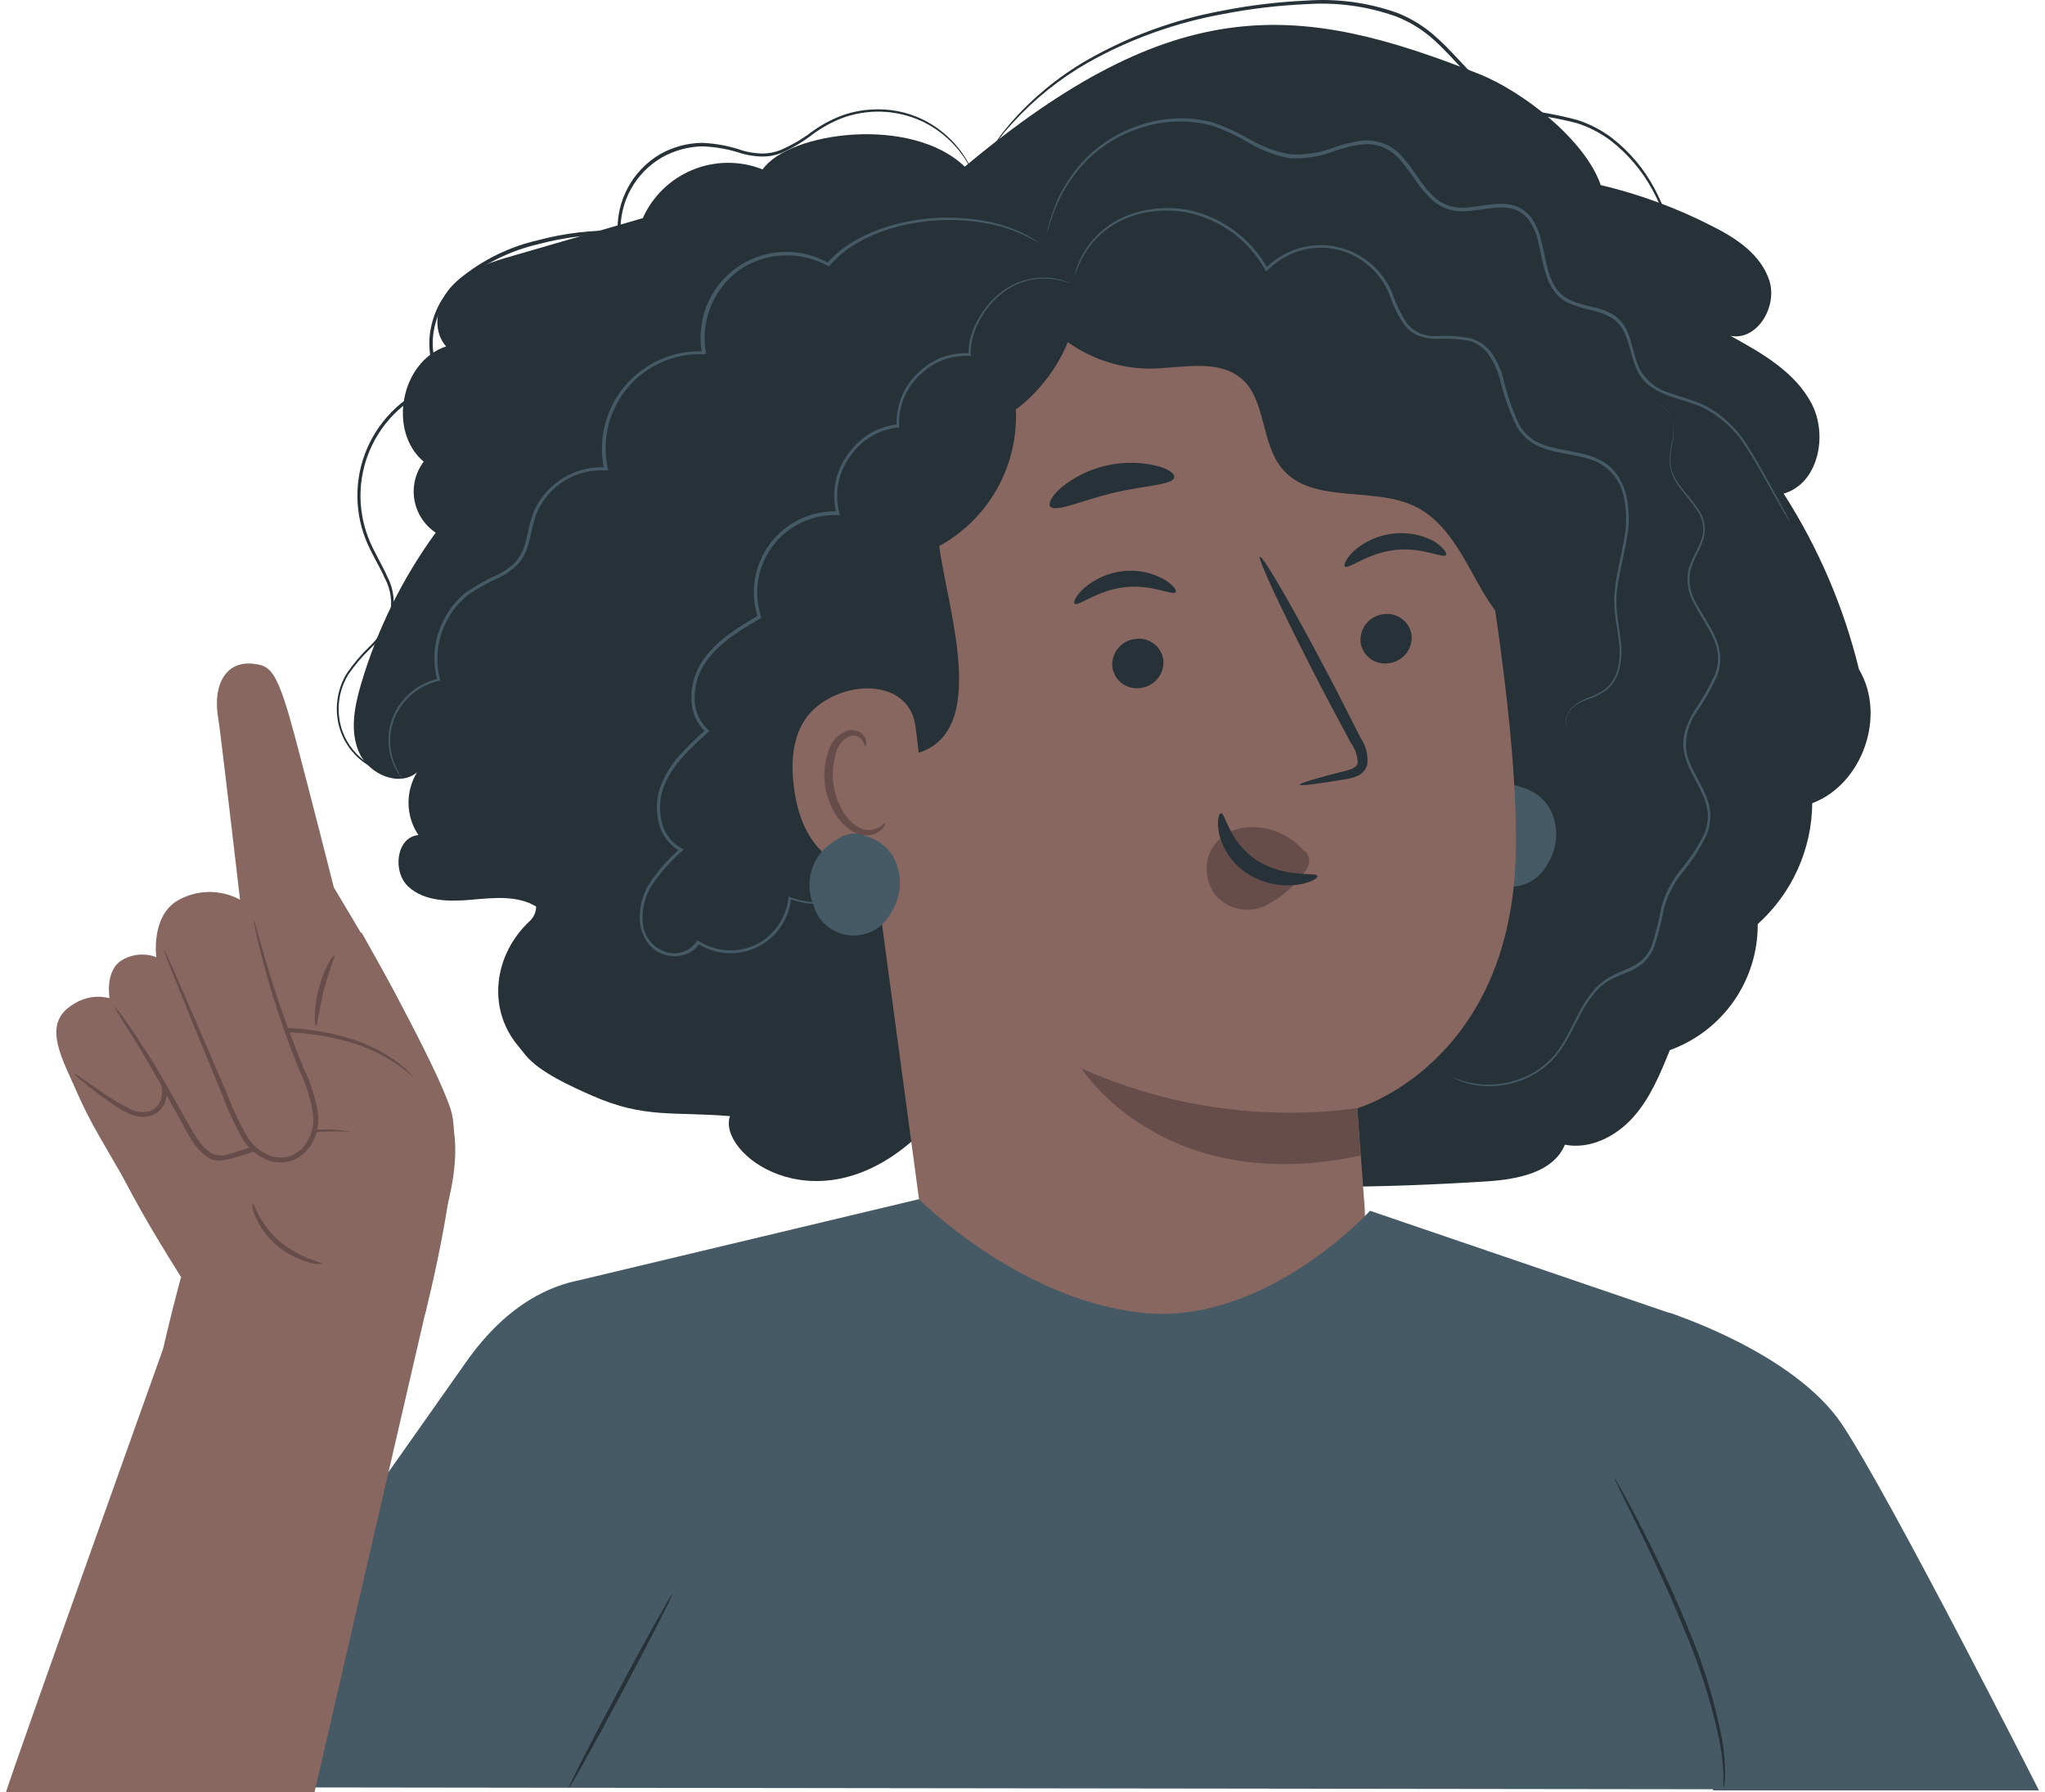 <svg width="170" height="149" viewBox="0 0 170 149" fill="none" xmlns="http://www.w3.org/2000/svg">
<g id="Light bulb-pana 1">
<g id="freepik--Character--inject-108">
<path id="Vector" d="M80.204 13.858C75.773 9.587 65.618 10.939 63.396 14.084C61.533 13.346 59.457 13.355 57.601 14.11C55.745 14.865 54.252 16.307 53.435 18.135L42.742 21.235C40.915 21.759 39.011 22.335 37.67 23.675C36.33 25.014 35.818 27.389 37.087 28.8C33.331 30.043 32.204 35.828 35.222 38.384C34.884 38.831 34.641 39.343 34.508 39.887C34.374 40.432 34.354 40.998 34.447 41.55C34.541 42.103 34.746 42.63 35.051 43.101C35.356 43.571 35.753 43.975 36.219 44.286C33.454 48.083 31.36 52.325 30.028 56.828C29.471 58.705 29.056 60.788 29.859 62.574C30.662 64.361 33.156 65.467 34.665 64.218C34.184 65.007 33.94 65.917 33.961 66.84C33.981 67.763 34.266 68.661 34.782 69.428C32.949 69.589 32.593 72.463 33.94 73.712C35.287 74.961 37.346 74.967 39.179 74.805C41.012 74.644 42.994 74.417 44.568 75.368C44.567 75.593 44.521 75.814 44.432 76.02C44.343 76.226 44.213 76.411 44.05 76.566C41.064 79.335 40.462 83.807 43.04 86.92L43.687 87.722C44.853 89.159 47.573 90.369 49.27 91.113C53.558 93.003 56.006 92.408 60.682 92.796C59.614 95.87 67.574 101.985 75.761 94.918C93.248 98.407 105.748 99.345 123.54 98.225C126.079 98.064 129.11 97.52 130.088 95.171C132.18 95.585 134.337 94.485 135.762 92.893C137.187 91.301 138.009 89.288 138.813 87.308C140.965 86.531 142.823 85.106 144.132 83.229C145.44 81.353 146.134 79.118 146.118 76.831C147.53 75.561 148.662 74.012 149.442 72.282C150.223 70.552 150.635 68.678 150.652 66.781C154.836 65.195 156.831 59.501 154.538 55.657C153.271 50.472 151.154 45.533 148.275 41.038C151.144 40.216 151.98 36.223 150.607 33.576C149.234 30.929 146.468 29.357 143.852 27.92C146.06 28.36 147.776 25.5 147.09 23.345C146.403 21.19 144.357 19.811 142.355 18.815C139.41 17.3 136.291 16.149 133.068 15.385C131.772 11.625 126.591 7.587 122.905 6.131C108.009 0.235 97.73 -0.826 80.158 13.896" fill="#263238"/>
<path id="Vector_2" d="M122.62 67.065C123.134 66.4 123.801 65.867 124.563 65.512H124.401C124.545 65.463 124.692 65.426 124.842 65.402C125.105 65.298 125.387 65.249 125.67 65.258C125.953 65.267 126.231 65.334 126.487 65.454C127.423 65.7 128.234 66.286 128.76 67.098C129.176 67.822 129.385 68.647 129.365 69.483C129.344 70.318 129.095 71.131 128.644 71.835C128.323 72.459 127.821 72.972 127.204 73.308C126.587 73.643 125.884 73.785 125.185 73.715C124.486 73.645 123.824 73.367 123.286 72.916C122.748 72.465 122.358 71.863 122.167 71.188C121.89 70.518 121.786 69.789 121.866 69.069C121.945 68.348 122.204 67.659 122.62 67.065Z" fill="#455A64"/>
<path id="Vector_3" d="M122.303 38.767C120.496 28.885 112.446 17.456 102.646 19.682L72.587 31.176C71.149 31.499 69.885 32.35 69.046 33.561C68.206 34.771 67.852 36.253 68.053 37.712L76.966 103.927C77.529 108.112 79.522 111.973 82.607 114.859C85.692 117.744 89.68 119.477 93.896 119.763C96.518 119.94 99.147 119.552 101.606 118.625C104.064 117.698 106.295 116.254 108.147 114.391C109.999 112.528 111.428 110.29 112.338 107.827C113.249 105.364 113.619 102.734 113.424 100.116C113.08 95.547 112.834 92.11 112.834 92.136C112.834 92.162 125.309 88.519 125.982 71.615C126.325 63.216 124.311 49.71 122.303 38.767Z" fill="#876760"/>
<path id="Vector_4" d="M117.336 52.738C117.407 53.292 117.258 53.852 116.922 54.298C116.585 54.744 116.088 55.041 115.535 55.126C115.267 55.18 114.991 55.18 114.722 55.126C114.454 55.071 114.2 54.964 113.974 54.809C113.748 54.655 113.555 54.457 113.408 54.227C113.26 53.996 113.16 53.739 113.113 53.47C113.042 52.916 113.19 52.358 113.525 51.912C113.86 51.466 114.356 51.168 114.907 51.082C115.176 51.027 115.453 51.028 115.721 51.082C115.99 51.136 116.245 51.244 116.471 51.398C116.698 51.553 116.891 51.751 117.039 51.981C117.188 52.211 117.289 52.469 117.336 52.738Z" fill="#263238"/>
<path id="Vector_5" d="M120.199 46.15C119.965 46.454 118.21 45.451 115.924 45.729C113.637 46.008 112.09 47.354 111.805 47.101C111.669 46.991 111.882 46.454 112.549 45.807C113.455 45.006 114.586 44.504 115.788 44.37C116.976 44.216 118.182 44.443 119.233 45.017C120.017 45.535 120.315 46.008 120.199 46.15Z" fill="#263238"/>
<path id="Vector_6" d="M96.7 54.796C96.771 55.35 96.622 55.91 96.286 56.356C95.95 56.802 95.452 57.099 94.9 57.184C94.631 57.238 94.355 57.238 94.087 57.184C93.819 57.129 93.564 57.021 93.338 56.867C93.112 56.712 92.92 56.514 92.772 56.284C92.624 56.054 92.524 55.797 92.477 55.527C92.406 54.974 92.554 54.415 92.889 53.969C93.224 53.523 93.72 53.226 94.271 53.139C94.54 53.085 94.817 53.085 95.085 53.139C95.354 53.194 95.609 53.301 95.835 53.456C96.062 53.61 96.255 53.808 96.403 54.038C96.552 54.269 96.653 54.526 96.7 54.796Z" fill="#263238"/>
<path id="Vector_7" d="M97.73 49.237C97.497 49.547 95.742 48.544 93.456 48.823C91.169 49.101 89.621 50.447 89.336 50.195C89.2 50.085 89.408 49.547 90.081 48.933C90.988 48.132 92.118 47.629 93.32 47.49C94.511 47.349 95.717 47.587 96.765 48.169C97.543 48.629 97.847 49.101 97.73 49.237Z" fill="#263238"/>
<path id="Vector_8" d="M108.054 65.241C108.054 65.111 109.427 64.697 111.7 64.127C112.277 63.998 112.814 63.817 112.866 63.403C112.844 62.794 112.636 62.207 112.27 61.72L110.01 57.475C106.862 51.418 104.505 46.415 104.744 46.292C104.984 46.169 107.75 50.971 110.904 57.022C111.662 58.517 112.393 59.941 113.086 61.306C113.541 61.967 113.745 62.767 113.663 63.565C113.603 63.78 113.494 63.98 113.345 64.147C113.195 64.314 113.009 64.445 112.801 64.529C112.49 64.657 112.164 64.744 111.83 64.788C109.518 65.182 108.08 65.364 108.054 65.241Z" fill="#263238"/>
<path id="Vector_9" d="M112.848 92.136C105.045 93.178 97.106 92.038 89.913 88.842C89.913 88.842 96.662 99.597 113.094 96.077L112.848 92.136Z" fill="#664D49"/>
<path id="Vector_10" d="M108.365 70.715C107.76 70.019 106.995 69.482 106.134 69.15C105.274 68.817 104.346 68.699 103.43 68.806C102.832 68.883 102.263 69.105 101.771 69.453C101.278 69.8 100.879 70.262 100.606 70.799C100.341 71.401 100.248 72.065 100.336 72.717C100.424 73.369 100.69 73.984 101.105 74.494C101.587 75.017 102.216 75.382 102.91 75.542C103.603 75.701 104.329 75.647 104.991 75.387C106.218 74.822 107.291 73.969 108.119 72.902C108.402 72.641 108.624 72.321 108.767 71.964C108.833 71.769 108.846 71.56 108.807 71.358C108.767 71.156 108.675 70.968 108.54 70.812" fill="#664D49"/>
<path id="Vector_11" d="M101.5 67.615C101.869 67.551 102.148 70.029 104.512 71.544C106.876 73.058 109.46 72.469 109.518 72.838C109.577 72.993 108.987 73.394 107.873 73.556C106.418 73.751 104.941 73.425 103.702 72.637C102.518 71.878 101.674 70.691 101.344 69.324C101.124 68.269 101.332 67.622 101.5 67.615Z" fill="#263238"/>
<path id="Vector_12" d="M97.614 39.698C97.458 40.345 95.14 40.345 92.49 40.992C89.841 41.639 87.749 42.623 87.309 42.112C87.115 41.859 87.426 41.232 88.229 40.526C89.312 39.649 90.58 39.03 91.938 38.715C93.295 38.4 94.707 38.397 96.066 38.708C97.134 38.96 97.685 39.387 97.614 39.698Z" fill="#263238"/>
<path id="Vector_13" d="M118.456 38.365C118.12 38.935 116.474 38.579 114.57 38.779C112.666 38.98 111.105 39.543 110.684 39.045C110.49 38.799 110.684 38.249 111.332 37.673C112.206 36.973 113.268 36.547 114.383 36.45C115.499 36.352 116.619 36.586 117.601 37.123C118.34 37.582 118.605 38.061 118.456 38.365Z" fill="#263238"/>
<path id="Vector_14" d="M130.374 46.215C130.115 43.582 128.953 41.12 127.084 39.245C126.028 38.275 124.733 37.569 123.78 36.495C121.721 34.172 121.74 30.735 120.723 27.804C120.048 25.915 118.932 24.215 117.468 22.843C116.003 21.471 114.233 20.468 112.304 19.915C109.065 19.035 105.561 19.443 102.517 18.103C100.263 17.113 98.469 15.236 96.163 14.382C91.668 12.713 86.791 15.314 82.866 18.058C82.29 21.378 84.557 24.044 86.752 26.607C87.859 27.883 89.229 28.905 90.769 29.602C92.308 30.299 93.981 30.655 95.671 30.645C98.262 30.606 101.28 29.797 103.249 31.518C105.218 33.24 104.823 36.825 106.565 38.941C109.065 41.976 114.117 40.384 117.647 42.112C120.374 43.445 121.701 46.487 123.217 49.114C124.733 51.742 127.213 54.414 130.225 54.052C130.575 51.454 130.625 48.824 130.374 46.215Z" fill="#263238"/>
<path id="Vector_15" d="M89.803 23.513C82.165 23.96 74.687 25.881 67.781 29.169C65.735 30.152 63.623 31.356 62.561 33.362C61.628 35.129 61.654 37.245 61.823 39.225C62.354 45.451 65.43 52.899 68.235 58.491L76.37 62.581C82.264 60.717 78.747 50.57 78.079 45.399C80.096 44.292 81.762 42.642 82.887 40.637C84.012 38.632 84.553 36.351 84.446 34.055C86.076 32.814 87.404 31.222 88.332 29.396C89.259 27.571 89.762 25.559 89.803 23.513Z" fill="#263238"/>
<path id="Vector_16" d="M76.098 60.348C75.599 56.802 71.163 56.426 68.235 58.491C66.622 59.623 65.502 61.727 66.001 65.48C67.296 75.537 77.147 72.133 77.128 71.841C77.115 71.667 76.681 64.503 76.098 60.348Z" fill="#876760"/>
<path id="Vector_17" d="M73.552 68.437C73.507 68.437 73.397 68.586 73.118 68.761C72.727 68.988 72.263 69.058 71.823 68.955C70.709 68.709 69.588 67.137 69.303 65.331C69.165 64.467 69.22 63.583 69.465 62.742C69.517 62.416 69.648 62.106 69.847 61.841C70.046 61.576 70.306 61.364 70.605 61.222C70.801 61.143 71.018 61.135 71.219 61.199C71.419 61.262 71.592 61.394 71.706 61.571C71.874 61.83 71.836 62.044 71.894 62.05C71.952 62.057 72.088 61.856 71.952 61.448C71.863 61.207 71.694 61.004 71.473 60.872C71.168 60.7 70.808 60.653 70.469 60.743C70.067 60.88 69.708 61.117 69.423 61.432C69.139 61.747 68.939 62.129 68.843 62.542C68.532 63.468 68.45 64.457 68.604 65.422C68.934 67.441 70.223 69.201 71.732 69.427C72.012 69.472 72.299 69.453 72.57 69.372C72.842 69.29 73.091 69.147 73.299 68.955C73.565 68.683 73.591 68.476 73.552 68.437Z" fill="#664D49"/>
<path id="Vector_18" d="M68.067 71.11C68.581 70.444 69.247 69.912 70.01 69.557H69.854C69.996 69.509 70.141 69.47 70.288 69.44C70.552 69.337 70.834 69.289 71.117 69.299C71.4 69.309 71.678 69.377 71.933 69.499C72.866 69.744 73.674 70.328 74.2 71.136C74.616 71.861 74.825 72.685 74.805 73.521C74.784 74.356 74.535 75.169 74.084 75.873C73.765 76.5 73.264 77.016 72.647 77.354C72.029 77.691 71.324 77.834 70.623 77.764C69.923 77.694 69.26 77.415 68.722 76.962C68.183 76.508 67.795 75.903 67.607 75.226C67.334 74.556 67.234 73.828 67.314 73.109C67.394 72.391 67.653 71.703 68.067 71.11Z" fill="#455A64"/>
<path id="Vector_19" d="M72.743 72.766C72.743 72.766 72.743 72.812 72.743 72.902C72.727 73.039 72.69 73.172 72.633 73.297C72.412 73.789 72.028 74.19 71.545 74.43C70.782 74.832 69.944 75.073 69.083 75.135C68.541 75.19 67.994 75.19 67.451 75.135C66.832 75.094 66.222 74.959 65.644 74.734L65.761 74.663C65.683 75.528 65.383 76.359 64.889 77.075C64.396 77.79 63.725 78.366 62.943 78.746C62.161 79.126 61.294 79.298 60.426 79.245C59.558 79.192 58.718 78.915 57.989 78.442L58.163 78.397C57.888 78.877 57.434 79.23 56.901 79.38C56.364 79.539 55.792 79.539 55.255 79.38C54.696 79.218 54.204 78.877 53.856 78.409C53.508 77.93 53.286 77.372 53.209 76.785C53.077 75.571 53.38 74.349 54.064 73.336C54.769 72.307 55.6 71.37 56.538 70.547L56.57 70.78C56.131 70.546 55.746 70.223 55.439 69.832C55.133 69.441 54.911 68.99 54.789 68.508C54.518 67.522 54.543 66.478 54.86 65.505C55.212 64.53 55.748 63.631 56.441 62.859C57.143 62.079 57.893 61.344 58.688 60.658V60.891C58.295 60.527 57.984 60.084 57.775 59.591C57.567 59.098 57.465 58.566 57.477 58.031C57.466 56.935 57.786 55.861 58.397 54.951C59.575 53.197 61.395 52.142 63.073 51.152L63.002 51.333C62.663 50.301 62.579 49.201 62.758 48.13C62.937 47.058 63.374 46.045 64.03 45.179C64.687 44.312 65.543 43.618 66.527 43.155C67.511 42.691 68.593 42.473 69.679 42.519L69.537 42.7C69.312 41.844 69.286 40.948 69.46 40.08C69.634 39.212 70.003 38.395 70.541 37.691C71.013 37.018 71.624 36.454 72.334 36.037C73.044 35.621 73.835 35.362 74.653 35.278L74.537 35.413C74.496 34.555 74.65 33.699 74.987 32.907C75.323 32.117 75.833 31.412 76.48 30.845C77.034 30.331 77.686 29.936 78.397 29.682C79.109 29.428 79.865 29.322 80.619 29.369L80.515 29.479C80.503 28.554 80.726 27.641 81.163 26.826C81.516 26.106 81.986 25.45 82.555 24.885C83.447 23.949 84.625 23.337 85.904 23.144L86.279 23.092H86.642C86.858 23.075 87.074 23.075 87.29 23.092C87.623 23.132 87.952 23.199 88.274 23.293L88.857 23.493C88.925 23.512 88.99 23.538 89.051 23.571L88.851 23.519L88.261 23.344C87.929 23.263 87.591 23.206 87.251 23.176C87.035 23.162 86.819 23.162 86.603 23.176H86.247L85.878 23.234C84.636 23.448 83.499 24.061 82.639 24.982C82.084 25.548 81.628 26.204 81.292 26.923C80.884 27.712 80.679 28.591 80.696 29.479V29.596H80.586C79.861 29.556 79.136 29.664 78.453 29.912C77.771 30.16 77.146 30.543 76.616 31.039C75.993 31.581 75.502 32.256 75.177 33.015C74.853 33.774 74.705 34.596 74.744 35.42V35.549H74.615C73.839 35.637 73.091 35.889 72.421 36.288C71.751 36.688 71.174 37.226 70.728 37.866C70.217 38.538 69.865 39.317 69.701 40.144C69.535 40.972 69.561 41.826 69.776 42.642L69.835 42.83H69.634C68.598 42.79 67.567 43 66.63 43.443C65.693 43.886 64.877 44.549 64.251 45.375C63.625 46.201 63.209 47.166 63.036 48.188C62.864 49.209 62.941 50.257 63.261 51.243L63.3 51.359L63.19 51.424C61.518 52.414 59.737 53.456 58.617 55.125C58.042 55.987 57.74 57.002 57.749 58.038C57.737 58.529 57.83 59.017 58.021 59.47C58.212 59.922 58.497 60.33 58.856 60.665L58.986 60.781L58.856 60.891C57.302 62.276 55.741 63.726 55.113 65.609C54.811 66.522 54.787 67.504 55.042 68.431C55.149 68.875 55.349 69.292 55.63 69.653C55.91 70.014 56.263 70.312 56.667 70.527L56.849 70.624L56.7 70.76C55.781 71.57 54.964 72.487 54.264 73.491C53.62 74.441 53.329 75.585 53.442 76.727C53.478 77.262 53.673 77.774 54 78.199C54.327 78.624 54.773 78.942 55.281 79.115C55.749 79.29 56.262 79.302 56.737 79.151C57.213 78.999 57.624 78.693 57.904 78.28L57.969 78.164L58.073 78.235C58.835 78.723 59.717 78.992 60.622 79.011C61.527 79.031 62.42 78.8 63.202 78.345C63.85 77.947 64.398 77.407 64.804 76.766C65.211 76.124 65.465 75.398 65.547 74.643V74.527L65.651 74.572C66.211 74.797 66.803 74.935 67.406 74.98C67.94 75.028 68.478 75.028 69.012 74.98C69.858 74.934 70.685 74.714 71.441 74.332C71.915 74.106 72.3 73.728 72.535 73.258C72.71 72.954 72.723 72.76 72.743 72.766Z" fill="#455A64"/>
<path id="Vector_20" d="M33.454 64.768C33.292 64.591 33.149 64.398 33.026 64.192C32.675 63.596 32.444 62.936 32.346 62.251C32.182 61.136 32.392 59.999 32.942 59.015C33.313 58.366 33.815 57.8 34.415 57.355C35.016 56.909 35.703 56.593 36.433 56.427L36.355 56.556C35.892 54.862 36.089 53.056 36.906 51.502C37.345 50.632 37.966 49.867 38.726 49.256C39.567 48.678 40.46 48.179 41.394 47.768C41.865 47.537 42.302 47.241 42.69 46.888C43.059 46.524 43.343 46.081 43.519 45.593C43.901 44.597 43.959 43.438 44.451 42.358C44.978 41.25 45.825 40.325 46.882 39.701C47.939 39.077 49.159 38.783 50.384 38.857L50.222 39.038C49.958 37.824 49.976 36.566 50.276 35.361C50.576 34.155 51.148 33.035 51.95 32.085C52.752 31.136 53.761 30.383 54.9 29.886C56.039 29.388 57.277 29.158 58.519 29.214L58.364 29.395C58.108 28.058 58.242 26.676 58.748 25.412C59.255 24.148 60.114 23.056 61.223 22.265C62.332 21.475 63.645 21.018 65.006 20.95C66.367 20.882 67.719 21.206 68.901 21.882H68.74C69.679 20.847 70.829 20.026 72.114 19.475C73.251 18.956 74.451 18.587 75.683 18.375C77.671 18.007 79.708 17.996 81.7 18.342C82.981 18.547 84.222 18.958 85.372 19.559C85.672 19.716 85.96 19.896 86.233 20.096C86.428 20.226 86.518 20.297 86.518 20.297C86.518 20.297 86.117 20.038 85.333 19.65C84.18 19.081 82.946 18.697 81.674 18.511C79.698 18.187 77.68 18.217 75.715 18.601C74.504 18.819 73.327 19.191 72.211 19.708C70.975 20.255 69.871 21.061 68.973 22.07L68.901 22.154L68.811 22.096C67.728 21.504 66.509 21.206 65.275 21.231C64.041 21.256 62.835 21.603 61.777 22.238C60.628 22.977 59.721 24.037 59.168 25.286C58.615 26.536 58.442 27.919 58.668 29.266L58.7 29.454H58.506C57.312 29.402 56.121 29.625 55.026 30.105C53.931 30.585 52.961 31.309 52.19 32.222C51.419 33.135 50.867 34.212 50.578 35.371C50.288 36.531 50.269 37.741 50.52 38.908L50.566 39.109H50.365C49.2 39.035 48.039 39.311 47.033 39.903C46.028 40.495 45.223 41.375 44.723 42.429C44.251 43.438 44.186 44.59 43.791 45.665C43.6 46.196 43.29 46.677 42.884 47.069C42.487 47.438 42.04 47.75 41.556 47.994C40.633 48.398 39.751 48.887 38.92 49.457C38.181 50.038 37.578 50.774 37.152 51.612C36.352 53.111 36.149 54.855 36.582 56.498L36.614 56.601H36.504C35.798 56.756 35.132 57.055 34.547 57.481C33.963 57.906 33.474 58.449 33.11 59.073C32.557 60.021 32.33 61.123 32.463 62.212C32.554 62.894 32.774 63.553 33.11 64.153C33.305 64.594 33.493 64.762 33.454 64.768Z" fill="#455A64"/>
<path id="Vector_21" d="M130.302 60.471C130.23 60.347 130.183 60.21 130.167 60.067C130.15 59.925 130.163 59.78 130.205 59.643C130.302 59.308 130.485 59.005 130.736 58.763C131.086 58.446 131.496 58.201 131.941 58.044C132.485 57.863 133 57.603 133.47 57.274C133.982 56.831 134.339 56.234 134.487 55.572C134.665 54.809 134.694 54.017 134.571 53.243C134.474 52.408 134.279 51.534 134.215 50.59C134.053 48.68 134.726 46.674 135.063 44.532C135.248 43.425 135.213 42.293 134.959 41.2C134.834 40.629 134.586 40.092 134.234 39.625C133.882 39.158 133.434 38.773 132.919 38.494C131.844 37.938 130.562 37.847 129.286 37.55C128.627 37.421 127.994 37.182 127.414 36.844C126.828 36.469 126.348 35.95 126.021 35.336C125.436 34.093 124.982 32.791 124.668 31.453C124.485 30.793 124.201 30.164 123.826 29.59C123.446 29.01 122.883 28.575 122.226 28.354C121.296 28.177 120.347 28.119 119.402 28.179C118.912 28.172 118.427 28.087 117.964 27.927C117.499 27.751 117.09 27.454 116.779 27.066C116.246 26.294 115.825 25.451 115.529 24.561C115.211 23.74 114.723 22.994 114.097 22.374C113.504 21.783 112.796 21.32 112.016 21.014C111.236 20.708 110.401 20.565 109.564 20.595C107.986 20.669 106.494 21.334 105.386 22.458L105.257 22.588L105.172 22.432C104.507 21.234 103.594 20.192 102.494 19.373C101.394 18.556 100.132 17.981 98.793 17.689C97.673 17.455 96.518 17.439 95.392 17.644C94.434 17.803 93.513 18.134 92.672 18.621C91.493 19.312 90.537 20.327 89.919 21.546C89.752 21.863 89.607 22.192 89.486 22.529L89.388 22.788C89.388 22.847 89.35 22.872 89.343 22.872C89.341 22.842 89.341 22.812 89.343 22.782L89.421 22.517C89.525 22.169 89.66 21.831 89.822 21.507C90.423 20.253 91.377 19.203 92.569 18.485C93.42 17.979 94.358 17.632 95.334 17.462C96.483 17.239 97.663 17.239 98.812 17.462C100.192 17.758 101.493 18.345 102.627 19.184C103.761 20.023 104.702 21.096 105.386 22.329H105.172C106.327 21.158 107.881 20.465 109.525 20.387C110.407 20.351 111.287 20.497 112.109 20.817C112.932 21.136 113.679 21.622 114.305 22.245C114.961 22.89 115.473 23.666 115.807 24.523C116.094 25.384 116.5 26.2 117.012 26.949C117.31 27.288 117.681 27.554 118.098 27.726C118.514 27.899 118.965 27.974 119.415 27.946C120.386 27.883 121.362 27.949 122.317 28.14C123.026 28.368 123.64 28.823 124.065 29.434C124.455 30.034 124.752 30.688 124.946 31.376C125.247 32.696 125.681 33.981 126.242 35.213C126.547 35.784 126.993 36.267 127.537 36.618C128.09 36.928 128.689 37.146 129.312 37.265C130.555 37.55 131.863 37.647 133.01 38.242C133.577 38.528 134.065 38.951 134.428 39.472C134.779 39.975 135.033 40.539 135.18 41.135C135.44 42.26 135.473 43.426 135.277 44.565C134.92 46.745 134.247 48.719 134.389 50.577C134.454 51.502 134.635 52.376 134.726 53.217C134.844 54.015 134.807 54.828 134.616 55.611C134.455 56.308 134.071 56.933 133.521 57.391C133.037 57.722 132.507 57.982 131.948 58.161C131.512 58.294 131.109 58.514 130.762 58.808C130.515 59.033 130.33 59.319 130.225 59.636C130.16 59.916 130.187 60.209 130.302 60.471Z" fill="#455A64"/>
<path id="Vector_22" d="M148.781 43.399C148.781 43.399 148.735 43.341 148.664 43.218L148.34 42.675C148.062 42.176 147.654 41.465 147.142 40.565C146.63 39.665 146.015 38.501 145.199 37.258C144.327 35.811 143.062 34.64 141.552 33.88C140.704 33.498 139.739 33.272 138.755 32.922C138.247 32.747 137.764 32.508 137.317 32.21C136.844 31.896 136.456 31.469 136.19 30.968C135.633 29.958 135.542 28.768 135.069 27.732C134.849 27.205 134.477 26.754 134.001 26.438C133.478 26.131 132.91 25.913 132.317 25.791C131.69 25.663 131.077 25.479 130.484 25.241C129.859 24.964 129.337 24.498 128.994 23.907C128.301 22.73 128.191 21.319 127.848 20.025C127.704 19.374 127.429 18.759 127.038 18.219C126.623 17.699 126.021 17.363 125.36 17.281C124.013 17.106 122.614 17.669 121.118 17.546C120.369 17.467 119.663 17.157 119.097 16.66C118.566 16.171 118.094 15.621 117.692 15.022C117.308 14.45 116.895 13.897 116.455 13.366C116.035 12.851 115.491 12.45 114.874 12.201C113.631 11.735 112.284 12.136 111.06 12.511C109.85 13 108.548 13.221 107.245 13.159C106.026 12.937 104.857 12.498 103.793 11.864C102.814 11.283 101.779 10.802 100.703 10.428C98.719 9.921 96.629 10.007 94.693 10.674C93.09 11.201 91.628 12.086 90.418 13.262C89.517 14.168 88.761 15.207 88.177 16.343C87.818 17.065 87.519 17.816 87.283 18.588L87.095 19.19C87.076 19.261 87.05 19.331 87.018 19.397C87.022 19.324 87.037 19.252 87.063 19.183C87.102 19.028 87.154 18.828 87.225 18.569C87.435 17.785 87.717 17.023 88.067 16.291C88.639 15.13 89.391 14.066 90.295 13.139C91.513 11.925 92.993 11.004 94.621 10.447C96.6 9.75 98.74 9.651 100.774 10.162C101.869 10.537 102.924 11.021 103.922 11.605C104.959 12.21 106.095 12.627 107.277 12.835C108.537 12.904 109.798 12.696 110.969 12.227C111.602 12.011 112.252 11.849 112.912 11.741C113.61 11.611 114.33 11.674 114.995 11.924C115.659 12.174 116.243 12.601 116.681 13.159C117.132 13.695 117.551 14.257 117.938 14.841C118.322 15.421 118.772 15.956 119.279 16.433C119.793 16.891 120.439 17.177 121.125 17.248C122.517 17.371 123.91 16.802 125.38 16.983C126.118 17.076 126.79 17.455 127.252 18.038C127.672 18.618 127.965 19.279 128.113 19.979C128.463 21.274 128.573 22.665 129.221 23.759C129.535 24.295 130.008 24.72 130.574 24.975C131.153 25.21 131.751 25.392 132.362 25.519C132.981 25.635 133.576 25.854 134.124 26.166C134.647 26.516 135.055 27.014 135.296 27.596C135.769 28.716 135.866 29.894 136.39 30.832C136.934 31.732 137.8 32.392 138.813 32.676C139.771 33.026 140.756 33.259 141.617 33.66C143.155 34.447 144.438 35.654 145.316 37.142C146.138 38.404 146.721 39.562 147.259 40.487L148.411 42.623L148.703 43.186C148.736 43.254 148.762 43.326 148.781 43.399Z" fill="#455A64"/>
<path id="Vector_23" d="M137.252 33.621L137.433 33.576C137.62 33.557 137.809 33.584 137.984 33.654C138.3 33.823 138.569 34.069 138.767 34.368C138.965 34.667 139.085 35.011 139.117 35.369C139.158 35.88 139.123 36.395 139.013 36.896C138.885 37.475 138.839 38.07 138.877 38.663C138.999 39.33 139.291 39.954 139.726 40.475C140.166 41.057 140.704 41.62 141.164 42.313C141.425 42.672 141.6 43.086 141.675 43.524C141.751 43.962 141.724 44.411 141.598 44.836C141.339 45.717 140.769 46.487 140.529 47.38C140.327 48.325 140.496 49.312 141.002 50.136C141.468 51.036 142.096 51.89 142.556 52.887C142.802 53.392 142.951 53.938 142.997 54.498C143.034 55.078 142.946 55.658 142.738 56.2C142.258 57.254 141.686 58.263 141.028 59.216C140.348 60.167 140.05 61.337 140.192 62.497C140.406 63.649 141.144 64.671 141.662 65.81C141.945 66.384 142.118 67.005 142.174 67.642C142.205 68.277 142.087 68.91 141.831 69.493C141.304 70.571 140.652 71.583 139.888 72.508C139.168 73.384 138.638 74.4 138.333 75.492C138.132 76.587 137.858 77.668 137.511 78.727C137.307 79.243 136.988 79.706 136.578 80.08C136.167 80.421 135.701 80.688 135.199 80.869C134.735 81.045 134.281 81.246 133.838 81.471C133.428 81.711 133.053 82.007 132.724 82.351C132.128 83.044 131.625 83.812 131.228 84.636C130.82 85.419 130.445 86.189 130.004 86.888C129.232 88.172 128.064 89.171 126.675 89.735C125.638 90.162 124.518 90.352 123.398 90.292C122.692 90.255 121.997 90.107 121.338 89.852C121.115 89.758 120.899 89.65 120.69 89.528C121.551 89.913 122.476 90.132 123.417 90.175C124.528 90.223 125.635 90.019 126.656 89.58C128.009 89.019 129.146 88.036 129.894 86.778C130.315 86.092 130.684 85.328 131.086 84.532C131.489 83.686 132 82.896 132.608 82.183C132.953 81.819 133.348 81.505 133.78 81.251C134.228 81.006 134.691 80.79 135.166 80.604C135.637 80.428 136.075 80.174 136.462 79.853C136.837 79.504 137.13 79.075 137.316 78.598C137.649 77.554 137.915 76.491 138.113 75.414C138.425 74.282 138.97 73.229 139.713 72.32C140.471 71.414 141.123 70.424 141.656 69.37C141.891 68.829 141.999 68.243 141.973 67.655C141.916 67.056 141.751 66.473 141.488 65.933C140.982 64.827 140.231 63.791 139.998 62.542C139.884 61.925 139.922 61.29 140.108 60.691C140.295 60.119 140.552 59.571 140.872 59.061C141.52 58.12 142.085 57.127 142.563 56.09C142.758 55.588 142.844 55.05 142.815 54.511C142.768 53.986 142.628 53.473 142.401 52.997C141.96 52.033 141.339 51.178 140.866 50.26C140.335 49.373 140.161 48.318 140.38 47.309C140.652 46.351 141.228 45.594 141.475 44.759C141.594 44.365 141.62 43.95 141.552 43.544C141.483 43.139 141.322 42.755 141.079 42.423C140.652 41.776 140.114 41.18 139.674 40.585C139.217 40.027 138.92 39.356 138.813 38.643C138.779 38.035 138.831 37.425 138.968 36.831C139.086 36.347 139.132 35.847 139.104 35.349C139.079 35.007 138.97 34.675 138.789 34.383C138.607 34.091 138.358 33.848 138.061 33.673C137.804 33.57 137.52 33.552 137.252 33.621Z" fill="#455A64"/>
<path id="Vector_24" d="M33.681 64.425C33.414 64.451 33.145 64.451 32.878 64.425C32.101 64.33 31.353 64.072 30.682 63.668C29.594 63.029 28.763 62.031 28.331 60.846C28.049 60.057 27.944 59.214 28.026 58.38C28.108 57.545 28.373 56.739 28.804 56.019C29.348 55.217 29.973 54.473 30.669 53.799C31.425 53.092 32.01 52.222 32.379 51.256C32.653 50.178 32.512 49.037 31.984 48.059C31.518 47.004 30.851 45.994 30.391 44.823C29.887 43.535 29.657 42.156 29.718 40.774C29.778 39.392 30.127 38.038 30.741 36.799C31.356 35.56 32.223 34.462 33.287 33.577C34.351 32.693 35.588 32.039 36.919 31.66L36.842 31.9C36.327 31.281 35.971 30.545 35.805 29.758C35.65 28.961 35.65 28.141 35.805 27.344C35.954 26.537 36.241 25.762 36.654 25.053C37.083 24.342 37.618 23.7 38.241 23.15C40.123 21.602 42.341 20.514 44.718 19.973C46.926 19.383 49.207 19.113 51.492 19.171L51.343 19.326C51.286 18.024 51.583 16.732 52.204 15.587C52.825 14.441 53.745 13.486 54.867 12.822C55.937 12.218 57.142 11.893 58.371 11.877C59.523 11.925 60.663 12.143 61.752 12.524C62.267 12.667 62.797 12.747 63.332 12.764C63.848 12.769 64.36 12.677 64.841 12.492C65.761 12.099 66.631 11.597 67.432 10.997C68.191 10.437 69.02 9.98 69.9 9.638C70.712 9.335 71.566 9.156 72.432 9.107C73.907 9.007 75.382 9.293 76.713 9.936C77.689 10.418 78.567 11.077 79.304 11.877C79.766 12.382 80.166 12.941 80.496 13.54C80.611 13.748 80.71 13.965 80.793 14.188C80.793 14.188 80.683 13.974 80.45 13.579C79.556 12.052 78.222 10.83 76.622 10.072C75.58 9.594 74.453 9.327 73.307 9.287C72.161 9.247 71.018 9.434 69.945 9.839C69.087 10.181 68.277 10.633 67.535 11.185C66.736 11.799 65.867 12.316 64.945 12.725C64.437 12.923 63.896 13.022 63.351 13.016C62.795 13.001 62.243 12.921 61.706 12.777C60.636 12.415 59.519 12.21 58.39 12.168C57.211 12.192 56.056 12.508 55.029 13.087C53.939 13.718 53.043 14.635 52.437 15.738C51.831 16.841 51.538 18.088 51.59 19.345V19.507H51.428C49.173 19.45 46.922 19.718 44.743 20.303C42.424 20.838 40.26 21.904 38.422 23.416C37.823 23.946 37.308 24.563 36.894 25.247C36.503 25.907 36.23 26.63 36.084 27.383C35.935 28.139 35.935 28.917 36.084 29.674C36.24 30.413 36.574 31.104 37.056 31.686L37.204 31.867L36.978 31.932C35.686 32.301 34.485 32.935 33.453 33.794C32.42 34.652 31.577 35.716 30.979 36.918C30.38 38.12 30.039 39.433 29.977 40.774C29.915 42.115 30.133 43.455 30.617 44.707C31.058 45.846 31.719 46.862 32.198 47.942C32.74 48.98 32.878 50.181 32.587 51.314C32.197 52.301 31.588 53.186 30.805 53.903C30.116 54.565 29.495 55.296 28.953 56.083C28.532 56.778 28.269 57.556 28.183 58.364C28.096 59.172 28.189 59.988 28.454 60.756C28.866 61.915 29.664 62.898 30.715 63.538C31.371 63.944 32.102 64.212 32.865 64.328C33.409 64.418 33.681 64.406 33.681 64.425Z" fill="#263238"/>
<path id="Vector_25" d="M140.303 26.412C140.281 26.349 140.266 26.284 140.258 26.218C140.232 26.076 140.199 25.888 140.16 25.655C140.076 25.144 139.953 24.419 139.798 23.494C139.642 22.568 139.409 21.41 139.059 20.103C138.674 18.624 138.118 17.195 137.401 15.844C136.529 14.213 135.319 12.786 133.852 11.657C133.028 11.048 132.112 10.574 131.138 10.253C130.083 9.977 129.012 9.761 127.932 9.606C126.77 9.429 125.652 9.029 124.642 8.428C123.623 7.76 122.693 6.964 121.876 6.06C121.021 5.173 120.199 4.228 119.286 3.393C118.352 2.532 117.267 1.85 116.086 1.381C113.697 0.523 111.157 0.17 108.625 0.345C106.28 0.446 103.946 0.723 101.643 1.174C97.714 1.886 93.932 3.246 90.451 5.199C88.112 6.532 85.999 8.224 84.188 10.214C83.877 10.57 83.585 10.861 83.359 11.166C83.132 11.47 82.957 11.696 82.802 11.903C82.646 12.11 82.536 12.24 82.452 12.356C82.368 12.473 82.322 12.505 82.322 12.505C82.322 12.505 82.322 12.447 82.426 12.337L82.75 11.871L83.287 11.107C83.507 10.816 83.793 10.499 84.097 10.13C85.888 8.099 87.997 6.37 90.341 5.011C93.83 3.017 97.631 1.625 101.584 0.895C103.907 0.437 106.26 0.154 108.625 0.048C111.184 -0.136 113.754 0.214 116.17 1.077C117.384 1.558 118.497 2.26 119.454 3.148C120.413 4.002 121.235 4.953 122.077 5.833C122.878 6.718 123.785 7.5 124.778 8.163C125.761 8.742 126.844 9.131 127.971 9.308C129.063 9.477 130.144 9.708 131.209 10.001C132.208 10.336 133.146 10.83 133.988 11.463C135.479 12.616 136.703 14.078 137.576 15.747C138.289 17.117 138.836 18.566 139.208 20.064C139.552 21.358 139.752 22.536 139.901 23.474C140.05 24.413 140.147 25.157 140.212 25.655C140.212 25.888 140.258 26.076 140.277 26.224C140.296 26.373 140.303 26.412 140.303 26.412Z" fill="#263238"/>
<path id="Vector_26" d="M143.839 148.761L142.544 116.113C142.544 116.113 140.121 109.337 139.305 109.337L113.89 100.665C113.89 100.665 105.205 110.224 94.959 109.149C84.712 108.075 76.389 99.701 76.389 99.701L48.099 106.451C46.052 106.865 42.308 108.159 38.733 113.259C34.75 118.954 13.752 148.593 13.752 148.593" fill="#455A64"/>
<path id="Vector_27" d="M138.786 109.149C138.786 109.149 149.149 112.45 153.139 118.442C157.129 124.435 169.5 148.858 169.5 148.858H142.42L133.19 117.899L138.786 109.149Z" fill="#455A64"/>
<path id="Vector_28" d="M143.275 148.657C143.249 148.297 143.249 147.936 143.275 147.576C143.231 146.596 143.114 145.62 142.925 144.658C142.247 141.484 141.26 138.385 139.978 135.403C138.553 131.876 137.044 128.777 135.956 126.531C135.425 125.444 134.978 124.551 134.661 123.878L134.317 123.153C134.271 123.07 134.236 122.98 134.214 122.888C134.278 122.959 134.33 123.04 134.369 123.127L134.771 123.826C135.114 124.434 135.593 125.321 136.163 126.415C137.303 128.634 138.845 131.728 140.283 135.267C141.572 138.266 142.534 141.395 143.152 144.599C143.326 145.575 143.412 146.565 143.411 147.557C143.411 147.906 143.359 148.204 143.346 148.359C143.336 148.461 143.312 148.561 143.275 148.657Z" fill="#263238"/>
<path id="Vector_29" d="M13.11 115.873C12.527 115.407 15.053 106.166 15.053 106.166C15.053 106.166 8.35 95.811 8.175 92.44C8 89.068 10.824 82.221 10.824 82.221L30.06 77.536C30.06 77.536 36.245 88.415 37.476 92.265C38.707 96.115 35.358 109.175 35.358 109.175L32.12 115.873C32.12 115.873 22.275 123.237 13.11 115.873Z" fill="#876760"/>
<path id="Vector_30" d="M8.233 94.433C7.478 93.123 6.801 91.771 6.206 90.382C4.988 87.644 3.492 84.959 6.206 83.425C6.635 83.16 7.113 82.985 7.612 82.91C8.111 82.836 8.62 82.864 9.108 82.991C9.108 82.991 8.693 80.688 10.144 79.82C10.57 79.568 11.048 79.415 11.541 79.374C12.035 79.332 12.531 79.403 12.994 79.581C12.994 79.581 12.54 76.345 14.626 74.954C15.422 74.461 16.335 74.188 17.271 74.162C18.207 74.135 19.134 74.357 19.956 74.805C19.956 74.805 18.298 60.568 18.156 59.811C17.631 57.041 18.713 54.595 21.614 55.281C22.677 55.533 23.272 56.575 24.516 61.234C25.759 65.894 27.754 73.789 27.754 73.789C27.754 73.789 31.129 79.354 32.729 82.376C34.328 85.399 37.476 92.271 37.742 94.096C38.422 98.807 35.514 105.039 35.514 105.039L15.06 106.165C15.06 106.165 8.997 95.785 8.233 94.433Z" fill="#876760"/>
<path id="Vector_31" d="M9.49 83.606C10.078 84.259 10.609 84.96 11.077 85.703L12.69 88.033C13.029 88.492 13.323 88.981 13.571 89.495C13.856 90.066 13.94 90.716 13.81 91.34C13.745 91.674 13.59 91.984 13.362 92.238C13.134 92.491 12.841 92.677 12.515 92.776C11.898 92.928 11.248 92.852 10.682 92.563C10.201 92.342 9.743 92.073 9.315 91.76C8.914 91.489 8.545 91.23 8.214 90.977C7.567 90.486 7.036 90.065 6.686 89.767C6.495 89.623 6.325 89.453 6.181 89.262C6.226 89.217 7.036 89.832 8.396 90.751C9.173 91.302 9.991 91.793 10.844 92.22C11.322 92.455 11.866 92.519 12.386 92.401C12.645 92.321 12.877 92.172 13.059 91.97C13.24 91.769 13.363 91.522 13.415 91.256C13.527 90.712 13.452 90.146 13.201 89.651C12.969 89.156 12.693 88.681 12.379 88.234L10.825 85.852C10.321 85.14 9.875 84.389 9.49 83.606Z" fill="#664D49"/>
<path id="Vector_32" d="M26.265 85.302C26.155 85.302 26.051 83.911 26.479 82.254C26.906 80.597 27.657 79.4 27.774 79.452C27.891 79.504 27.314 80.746 26.913 82.351C26.511 83.956 26.369 85.302 26.265 85.302Z" fill="#664D49"/>
<path id="Vector_33" d="M34.368 89.456C32.452 87.708 30.081 86.534 27.528 86.072C24.965 85.603 22.347 85.508 19.756 85.787C17.677 85.968 15.3 86.479 14.354 88.246C13.409 90.013 14.555 92.401 16.401 93.423C18.247 94.446 20.527 94.51 22.664 94.323C24.802 94.135 26.965 93.76 29.089 94.077" fill="#876760"/>
<path id="Vector_34" d="M29.069 94.103C29.069 94.103 28.493 94.051 27.456 94.064C26.42 94.077 24.93 94.245 23.078 94.459C22.059 94.578 21.033 94.619 20.008 94.582C18.816 94.544 17.643 94.265 16.562 93.76C15.364 93.193 14.434 92.18 13.972 90.938C13.731 90.293 13.679 89.593 13.823 88.919C13.999 88.216 14.393 87.586 14.95 87.12C16.099 86.28 17.461 85.78 18.881 85.677C20.171 85.531 21.469 85.455 22.767 85.451C24.962 85.418 27.149 85.734 29.244 86.389C30.641 86.833 31.954 87.507 33.13 88.382C33.446 88.617 33.745 88.874 34.024 89.152C34.127 89.242 34.218 89.344 34.296 89.456C34.296 89.489 33.868 89.088 33.033 88.511C31.841 87.698 30.53 87.073 29.147 86.661C27.067 86.055 24.907 85.773 22.741 85.826C21.462 85.843 20.184 85.925 18.913 86.072C17.579 86.17 16.298 86.639 15.215 87.424C14.723 87.831 14.374 88.385 14.218 89.003C14.089 89.605 14.132 90.23 14.341 90.809C14.76 91.949 15.598 92.886 16.686 93.43C17.715 93.918 18.831 94.195 19.969 94.245C20.976 94.296 21.985 94.27 22.987 94.168C24.451 93.992 25.924 93.903 27.398 93.902C27.801 93.916 28.203 93.95 28.603 94.006C28.762 94.015 28.919 94.048 29.069 94.103Z" fill="#664D49"/>
<path id="Vector_35" d="M9.639 83.826C11.76 86.99 13.719 90.26 15.507 93.624C15.948 94.638 16.658 95.513 17.56 96.154C18.337 96.607 20.261 95.785 21.122 95.507L15.215 82.752" fill="#876760"/>
<path id="Vector_36" d="M15.216 82.752C15.417 83.053 15.593 83.372 15.74 83.703L17.035 86.376C18.13 88.647 19.626 91.825 21.304 95.436L21.394 95.636L21.174 95.708C20.499 95.959 19.812 96.175 19.114 96.355C18.82 96.428 18.518 96.471 18.214 96.484C18.051 96.489 17.887 96.471 17.729 96.433C17.567 96.394 17.415 96.323 17.282 96.225C16.811 95.904 16.407 95.495 16.09 95.022C15.488 94.116 15.06 93.21 14.574 92.362C13.648 90.666 12.8 89.126 12.061 87.89C11.323 86.654 10.701 85.612 10.274 84.92C10.029 84.571 9.813 84.203 9.626 83.82C9.921 84.132 10.186 84.473 10.416 84.836C10.889 85.483 11.55 86.499 12.359 87.748C13.169 88.997 14.011 90.505 14.95 92.187C15.442 93.022 15.889 93.948 16.472 94.776C16.757 95.21 17.125 95.583 17.554 95.876C17.783 95.988 18.033 96.051 18.288 96.062C18.544 96.073 18.798 96.032 19.037 95.941C19.736 95.772 20.403 95.514 21.064 95.293L20.941 95.565C19.276 91.961 17.826 88.764 16.796 86.466L15.611 83.742C15.446 83.426 15.314 83.094 15.216 82.752Z" fill="#664D49"/>
<path id="Vector_37" d="M13.622 78.967L19.315 92.518C19.669 93.504 20.188 94.423 20.85 95.236C21.199 95.648 21.641 95.971 22.14 96.177C22.64 96.383 23.181 96.466 23.72 96.42C25.203 96.213 26.174 94.718 26.245 93.294C26.317 91.871 25.727 90.512 25.183 89.185C23.48 85.074 22.113 80.832 21.096 76.501" fill="#876760"/>
<path id="Vector_38" d="M21.097 76.501C21.161 76.633 21.208 76.772 21.239 76.915L21.576 78.112C21.874 79.154 22.301 80.656 22.904 82.493C23.506 84.331 24.283 86.493 25.261 88.861C25.863 90.084 26.265 91.395 26.453 92.744C26.513 93.486 26.365 94.23 26.026 94.893C25.672 95.619 25.06 96.186 24.309 96.485C23.92 96.62 23.506 96.674 23.095 96.643C22.684 96.612 22.284 96.496 21.919 96.303C21.238 95.956 20.659 95.439 20.235 94.802C19.558 93.626 18.981 92.394 18.512 91.12L15.922 84.817C15.209 83.056 14.626 81.613 14.205 80.559L13.758 79.387C13.698 79.255 13.655 79.116 13.629 78.973C13.714 79.093 13.783 79.224 13.836 79.361L14.361 80.5L16.2 84.713L18.888 90.978C19.356 92.225 19.928 93.431 20.598 94.582C20.978 95.16 21.503 95.629 22.12 95.941C22.431 96.106 22.772 96.206 23.123 96.235C23.474 96.264 23.827 96.221 24.16 96.109C24.811 95.844 25.341 95.348 25.65 94.718C25.958 94.12 26.092 93.447 26.038 92.777C25.86 91.471 25.476 90.202 24.899 89.017C23.933 86.635 23.182 84.448 22.619 82.591C22.055 80.733 21.667 79.219 21.421 78.171C21.304 77.64 21.213 77.232 21.162 76.954C21.121 76.806 21.099 76.654 21.097 76.501Z" fill="#664D49"/>
<path id="Vector_39" d="M14.062 110.741C14.062 110.741 1.012 147.214 0.5 149H26.148L35.553 108.295L14.062 110.741Z" fill="#876760"/>
<path id="Vector_40" d="M26.783 105.072C26.366 105.121 25.944 105.067 25.553 104.917C24.597 104.637 23.713 104.154 22.962 103.499C22.221 102.862 21.634 102.066 21.245 101.17C21.057 100.818 20.966 100.423 20.98 100.024C21.103 99.979 21.556 101.759 23.247 103.202C24.937 104.645 26.822 104.949 26.783 105.072Z" fill="#664D49"/>
<path id="Vector_41" d="M55.877 132.543C55.961 132.588 54.102 136.232 51.725 140.678C49.348 145.123 47.366 148.696 47.282 148.65C47.198 148.605 49.057 144.968 51.434 140.516C53.811 136.063 55.793 132.543 55.877 132.543Z" fill="#263238"/>
</g>
</g>
</svg>
